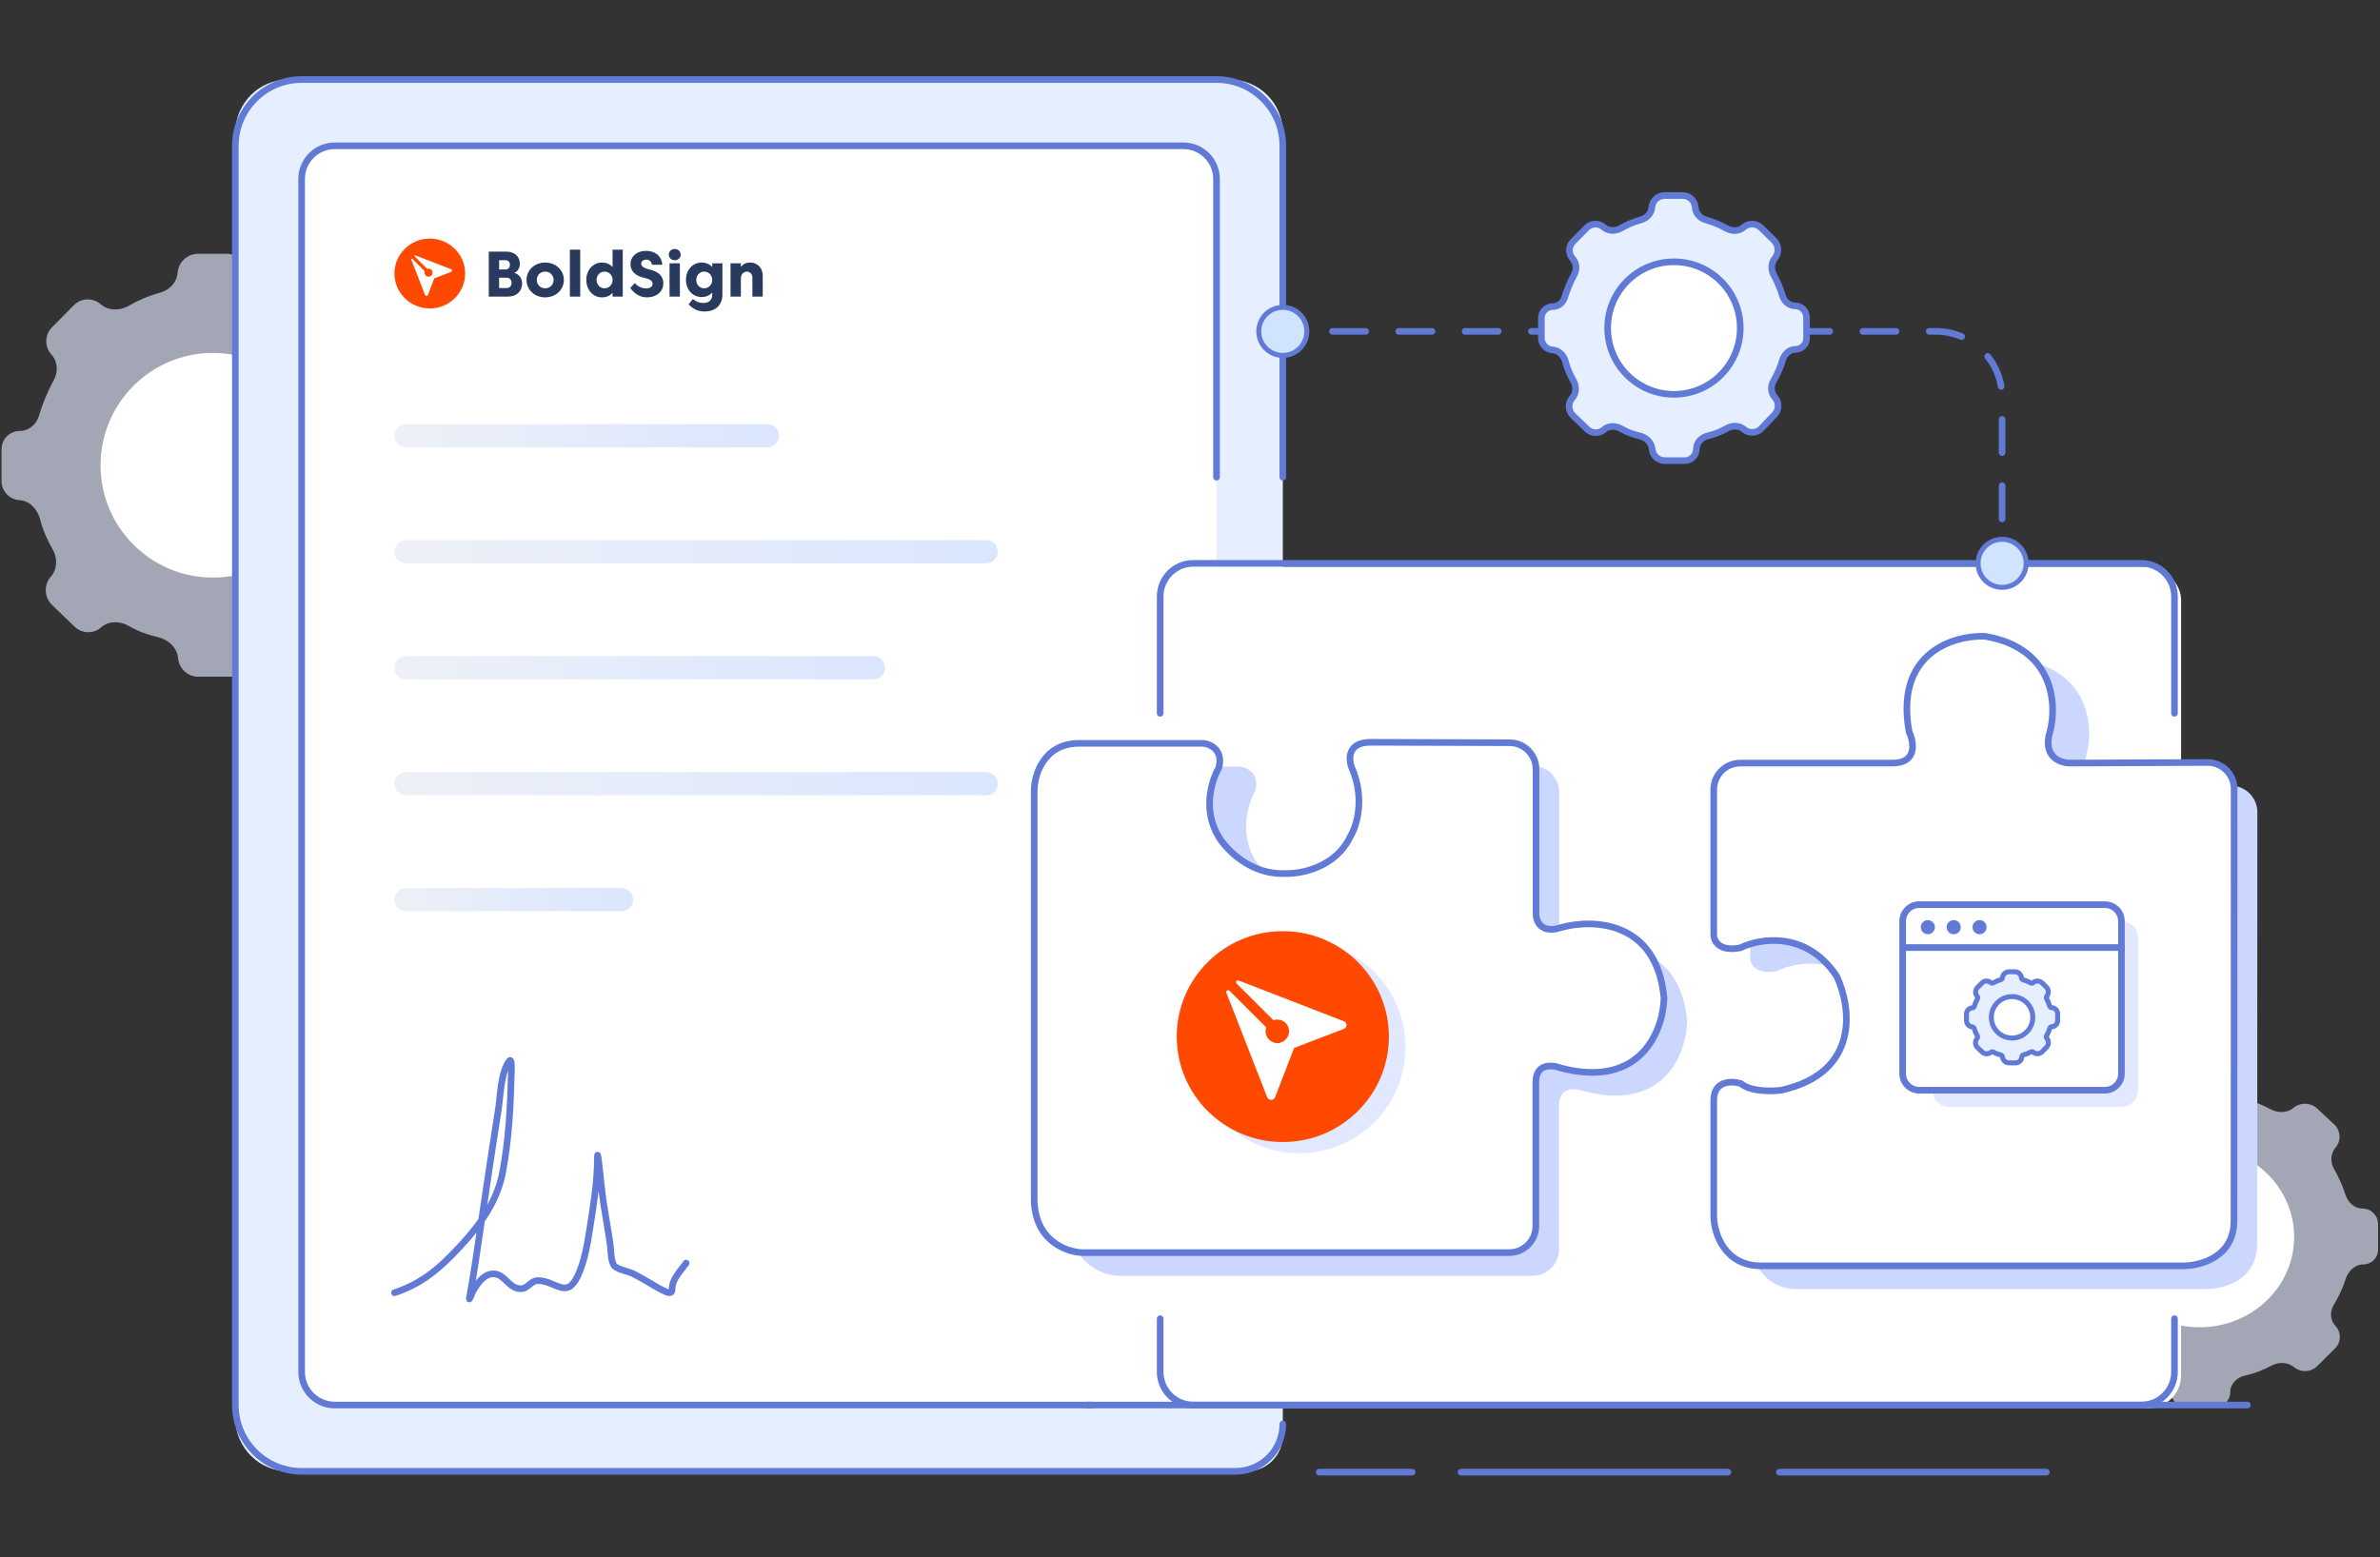 <svg width="718" height="470" viewBox="0 0 718 470" fill="none" xmlns="http://www.w3.org/2000/svg">
<rect x="0" y="0" width="718" height="470" fill="#333333" stroke="none"/>
<path d="M397.999 444.25H425.99" stroke="#607AD6" stroke-width="2" stroke-linecap="round" stroke-linejoin="round"/>
<path d="M628.346 334.506L622.821 339.844C620.96 341.642 620.902 344.605 622.689 346.475C624.271 348.13 624.407 350.673 623.272 352.66C621.545 355.681 620.3 358.814 619.492 361.314C618.808 363.431 616.894 365.003 614.669 365.003C612.091 365.003 610 367.094 610 369.672V376.98C610 379.541 612.002 381.656 614.56 381.796C617.169 381.938 619.176 384.168 619.863 386.689C620.568 389.273 621.776 391.741 622.977 393.733C624.239 395.823 624.189 398.567 622.536 400.363C620.72 402.336 620.847 405.407 622.819 407.224L628.552 412.505C630.457 414.26 633.369 414.323 635.349 412.654C637.285 411.022 640.103 411.098 642.316 412.328C644.902 413.766 647.596 414.616 649.889 415.083C652.427 415.601 654.627 417.574 654.854 420.155C655.079 422.702 657.213 424.656 659.771 424.656H668.268C670.776 424.656 672.809 422.623 672.809 420.116C672.809 417.608 674.861 415.604 677.315 415.089C680.309 414.461 683.025 413.311 685.143 412.161C687.338 410.969 690.124 410.964 692.051 412.554C694.128 414.269 697.166 414.129 699.077 412.23L704.456 406.886C706.32 405.035 706.365 402.035 704.557 400.128C702.959 398.443 702.813 395.873 704.007 393.881C705.831 390.839 706.961 388.136 707.623 385.985C708.355 383.612 710.477 381.565 712.961 381.565C715.423 381.565 717.419 379.568 717.419 377.106V369.393C717.419 366.808 715.324 364.712 712.738 364.712C710.311 364.712 708.292 362.839 707.574 360.52C706.705 357.712 705.354 354.911 704.1 352.684C702.961 350.661 703.07 348.105 704.576 346.338C706.344 344.264 706.166 341.166 704.172 339.309L699.015 334.505C697.038 332.664 694.002 332.579 691.926 334.307C689.96 335.943 687.125 335.924 684.884 334.692C682.04 333.13 679.004 332.069 676.509 331.407C674.248 330.808 672.46 328.908 672.321 326.573C672.167 324.005 670.04 322 667.466 322H659.704C657.101 322 654.936 324.002 654.733 326.596C654.549 328.933 652.75 330.791 650.48 331.378C647.192 332.227 644.415 333.455 642.318 334.624C640.085 335.868 637.192 335.904 635.233 334.262C633.213 332.569 630.241 332.674 628.346 334.506Z" fill="#E2E9FF" fill-opacity="0.64"/>
<ellipse cx="663.55" cy="373.268" rx="28.55" ry="27.268" fill="white"/>
<path d="M440.761 444.25H521.292" stroke="#607AD6" stroke-width="2" stroke-linecap="round" stroke-linejoin="round"/>
<path d="M536.812 444.25H617.344" stroke="#607AD6" stroke-width="2" stroke-linecap="round" stroke-linejoin="round"/>
<path d="M22.259 92.126L15.693 98.768C13.451 101.036 13.379 104.663 15.529 107.018C17.427 109.097 17.59 112.203 16.24 114.672C14.143 118.507 12.642 122.491 11.682 125.635C10.908 128.168 8.634 130.051 5.985 130.051C2.936 130.051 0.463 132.523 0.463 135.573V145.19C0.463 148.236 2.84 150.752 5.881 150.926C8.981 151.103 11.357 153.747 12.111 156.759C12.939 160.073 14.418 163.247 15.887 165.791C17.39 168.395 17.332 171.75 15.348 174.007C13.163 176.492 13.318 180.255 15.7 182.552L22.499 189.109C24.729 191.26 28.238 191.338 30.561 189.287C32.834 187.281 36.231 187.37 38.852 188.893C41.823 190.62 44.914 191.662 47.577 192.253C50.716 192.949 53.45 195.408 53.72 198.613C53.987 201.776 56.632 204.207 59.806 204.207H69.393C72.51 204.207 75.037 201.68 75.037 198.562C75.037 195.445 77.593 192.955 80.632 192.259C84.079 191.47 87.205 190.079 89.659 188.687C92.26 187.21 95.621 187.207 97.884 189.163C100.32 191.268 103.977 191.099 106.209 188.778L112.608 182.122C114.852 179.788 114.906 176.116 112.734 173.716C110.817 171.599 110.641 168.459 112.062 165.981C114.302 162.075 115.663 158.617 116.442 155.899C117.254 153.065 119.761 150.639 122.709 150.639C125.634 150.639 128.004 148.268 128.004 145.343V135.237C128.004 132.173 125.521 129.689 122.457 129.689C119.571 129.689 117.177 127.459 116.376 124.687C115.325 121.048 113.635 117.402 112.089 114.549C110.778 112.132 110.903 109.122 112.639 106.99L112.898 106.672C114.942 104.162 114.733 100.506 112.415 98.246L106.141 92.127C103.828 89.872 100.171 89.769 97.736 91.892C95.426 93.904 92.008 93.884 89.352 92.358C86.055 90.464 82.541 89.165 79.623 88.341C76.831 87.553 74.624 85.189 74.459 82.293C74.276 79.094 71.629 76.593 68.424 76.593H59.751C56.509 76.593 53.816 79.092 53.574 82.324C53.357 85.221 51.137 87.53 48.336 88.302C44.526 89.353 41.303 90.848 38.856 92.274C36.213 93.814 32.722 93.854 30.423 91.836C28.054 89.757 24.475 89.884 22.259 92.126Z" fill="#E2E9FF" fill-opacity="0.64"/>
<circle cx="64.234" cy="140.4" r="33.898" fill="white"/>
<circle cx="422.909" cy="394.415" r="26.997" fill="white"/>
<path d="M371 24H87C78.163 24 71 31.163 71 40V428C71 436.837 78.198 444 87.035 444H376.182C382.152 444 387 439.16 387 433.19V40C387 31.163 379.837 24 371 24Z" fill="#E5EFFF"/>
<path d="M387 144V44C387 32.954 378.046 24 367 24H91C79.954 24 71 32.954 71 44V424C71 435.046 79.954 444 91 444H372.742C380.617 444 387 437.617 387 429.742V429.742" stroke="#607AD6" stroke-width="2" stroke-linecap="round"/>
<rect x="91" y="44" width="276" height="380" rx="10" fill="white"/>
<path d="M119 131.5C119 129.567 120.567 128 122.5 128H231.5C233.433 128 235 129.567 235 131.5C235 133.433 233.433 135 231.5 135H122.5C120.567 135 119 133.433 119 131.5Z" fill="url(#paint0_linear_4856_9269)"/>
<path d="M119 166.5C119 164.567 120.567 163 122.5 163H297.5C299.433 163 301 164.567 301 166.5C301 168.433 299.433 170 297.5 170H122.5C120.567 170 119 168.433 119 166.5Z" fill="url(#paint1_linear_4856_9269)"/>
<path d="M119 201.5C119 199.567 120.567 198 122.5 198H263.5C265.433 198 267 199.567 267 201.5C267 203.433 265.433 205 263.5 205H122.5C120.567 205 119 203.433 119 201.5Z" fill="url(#paint2_linear_4856_9269)"/>
<path d="M119 236.5C119 234.567 120.567 233 122.5 233H297.5C299.433 233 301 234.567 301 236.5C301 238.433 299.433 240 297.5 240H122.5C120.567 240 119 238.433 119 236.5Z" fill="url(#paint3_linear_4856_9269)"/>
<path d="M119 271.5C119 269.567 120.567 268 122.5 268H187.5C189.433 268 191 269.567 191 271.5C191 273.433 189.433 275 187.5 275H122.5C120.567 275 119 273.433 119 271.5Z" fill="url(#paint4_linear_4856_9269)"/>
<path d="M367 144V54C367 48.477 362.523 44 357 44H101C95.477 44 91 48.477 91 54V414C91 419.523 95.477 424 101 424H329.339" stroke="#607AD6" stroke-width="2" stroke-linecap="round"/>
<path d="M129.661 93.083C135.549 93.083 140.323 88.364 140.323 82.542C140.323 76.72 135.549 72 129.661 72C123.773 72 119 76.72 119 82.542C119 88.364 123.773 93.083 129.661 93.083Z" fill="#FF4800"/>
<path d="M131.01 83.998L129.068 89.053C128.995 89.246 128.816 89.337 128.639 89.33C128.477 89.323 128.318 89.231 128.25 89.055L124.079 78.325C124.041 78.228 124.084 78.142 124.155 78.097C124.226 78.053 124.324 78.05 124.397 78.124L128.157 81.884C127.945 82.487 128.222 83.224 129.01 83.466C129.184 83.521 129.376 83.523 129.55 83.471C130.56 83.172 130.757 82.047 130.139 81.43C129.8 81.091 129.316 81.002 128.894 81.15L125.124 77.378C125.051 77.304 125.054 77.207 125.102 77.141C125.147 77.071 125.238 77.032 125.334 77.069L136.092 81.249C136.276 81.321 136.367 81.484 136.367 81.647C136.367 81.81 136.274 81.973 136.09 82.045L131.01 83.998Z" fill="white"/>
<path d="M153.342 89.502C155.829 89.502 157.519 87.845 157.519 85.538C157.519 83.9 156.499 82.718 155.149 82.349C156.15 81.923 156.829 80.915 156.829 79.606C156.829 77.406 155.256 75.933 152.721 75.933H147.456V89.502H153.342ZM152.478 81.322H150.574V78.511H152.478C153.274 78.511 153.838 79.015 153.838 79.916C153.838 80.818 153.274 81.322 152.478 81.322ZM152.876 86.924H150.574V83.803H152.876C153.731 83.803 154.333 84.414 154.333 85.364C154.333 86.304 153.731 86.924 152.876 86.924ZM164.474 89.735C167.689 89.735 170.108 87.428 170.108 84.482C170.108 81.535 167.689 79.228 164.474 79.228C161.259 79.228 158.84 81.535 158.84 84.482C158.84 87.428 161.259 89.735 164.474 89.735ZM164.474 87.002C163.027 87.002 161.939 85.916 161.939 84.482C161.939 83.057 163.027 81.962 164.474 81.962C165.922 81.962 167.01 83.057 167.01 84.482C167.01 85.916 165.922 87.002 164.474 87.002ZM175.043 89.502V75.351H171.925V89.502H175.043ZM181.609 89.735C182.93 89.735 184.018 89.231 184.805 88.397V89.502H187.875V75.351H184.805V80.566C184.018 79.732 182.93 79.228 181.609 79.228C178.841 79.228 176.879 81.535 176.879 84.482C176.879 87.428 178.841 89.735 181.609 89.735ZM182.377 87.002C181.026 87.002 179.977 85.916 179.977 84.482C179.977 83.057 181.026 81.962 182.377 81.962C183.737 81.962 184.805 83.057 184.805 84.482C184.805 85.916 183.737 87.002 182.377 87.002ZM195.092 89.735C198.181 89.735 200.114 87.923 200.114 85.499C200.114 83.338 198.686 81.942 195.782 81.273C193.994 80.866 193.45 80.265 193.45 79.509C193.45 78.831 194.091 78.356 195.005 78.356C195.927 78.356 196.53 78.918 196.666 79.907H199.813C199.589 77.163 197.53 75.7 194.859 75.7C192.1 75.7 190.206 77.406 190.206 79.761C190.206 81.845 191.75 83.28 194.325 83.832C196.374 84.268 196.87 84.889 196.87 85.654C196.87 86.488 196.083 87.04 194.946 87.04C193.596 87.04 192.547 86.488 191.469 85.451L190.138 86.915C191.556 88.853 193.305 89.735 195.092 89.735ZM203.553 78.53C204.563 78.53 205.34 77.803 205.34 76.834C205.34 75.874 204.563 75.138 203.553 75.138C202.542 75.138 201.765 75.874 201.765 76.834C201.765 77.803 202.542 78.53 203.553 78.53ZM205.107 89.502V79.461H201.989V89.502H205.107ZM212.538 94C215.899 94 217.939 92.032 217.939 88.863V79.461H214.869V80.566C214.082 79.732 212.994 79.228 211.673 79.228C208.905 79.228 206.943 81.535 206.943 84.482C206.943 87.331 208.905 89.638 211.673 89.638C212.994 89.638 214.082 89.134 214.869 88.31V89.057C214.869 90.569 213.791 91.441 212.188 91.441C210.945 91.441 209.954 91.024 209.012 90.22L207.739 91.838C209.099 93.292 210.683 94 212.538 94ZM212.441 87.002C211.091 87.002 210.042 85.916 210.042 84.482C210.042 83.057 211.091 81.962 212.441 81.962C213.801 81.962 214.869 83.057 214.869 84.482C214.869 85.916 213.801 87.002 212.441 87.002ZM223.505 89.502V84.075C223.505 82.698 224.35 81.962 225.36 81.962C226.264 81.962 226.982 82.795 226.982 83.697V89.502H230.1V83.202C230.1 80.827 228.498 79.228 226.293 79.228C225.146 79.228 224.185 79.693 223.505 80.517V79.461H220.387V89.502H223.505Z" fill="#283A5E"/>
<path d="M119 390.112C126.022 387.797 131.03 384.11 136.147 378.9C143.39 371.525 149.773 363.767 151.663 353.628C153.384 344.401 153.979 334.913 154.191 325.553C154.231 323.779 154.637 318.808 153.576 320.263C151.052 323.726 150.966 330.875 150.364 334.685C147.996 349.693 145.821 364.733 143.586 379.759C142.988 383.783 142.34 387.784 141.602 391.785C141.416 392.797 142.514 389.923 142.665 389.66C143.965 387.4 146.18 383.965 149.42 384.461C152.233 384.892 153.398 388.211 156.222 388.801C159.38 389.46 159.675 386.389 162.457 386.45C167.642 386.563 170.935 392.165 174.266 385.094C176.398 380.566 177.181 375.536 177.95 370.672C179.05 363.715 180.217 356.592 180.217 349.536C180.217 344.908 181.373 358.728 182.107 363.303C182.787 367.542 183.552 371.753 184.138 376.007C184.306 377.223 184.287 381.2 185.484 382.155C186.845 383.24 189.369 383.596 190.94 384.348C194.155 385.886 197.05 387.956 200.245 389.524C201.288 390.036 202.749 390.681 202.749 389.117C202.749 385.938 205.216 383.722 207 381.16" stroke="#607AD6" stroke-width="2" stroke-linecap="round"/>
<path d="M382 100H584C595.046 100 604 108.954 604 120V174" stroke="#607AD6" stroke-width="2" stroke-linecap="round" stroke-dasharray="10 10"/>
<rect x="350" y="171" width="308" height="254" rx="10" fill="white"/>
<path d="M350 215.25V180C350 174.477 354.477 170 360 170H646C651.523 170 656 174.477 656 180V215.25M350 397.943V414C350 419.523 354.477 424 360 424H646C651.523 424 656 419.523 656 414V397.943" stroke="#607AD6" stroke-width="2" stroke-linecap="round" stroke-linejoin="round"/>
<path d="M328 424L678 424" stroke="#607AD6" stroke-width="2" stroke-linecap="round"/>
<circle cx="387" cy="100" r="7.25" fill="#D0E3FF" stroke="#607AD6" stroke-width="1.5"/>
<circle cx="604" cy="170" r="7.25" fill="#D0E3FF" stroke="#607AD6" stroke-width="1.5"/>
<path d="M478.671 68.737L474.553 72.902C473.147 74.323 473.102 76.597 474.45 78.073C475.64 79.376 475.743 81.324 474.896 82.872C473.58 85.275 472.639 87.772 472.037 89.743C471.552 91.331 470.125 92.512 468.464 92.512C466.551 92.512 465 94.063 465 95.976V102.001C465 103.912 466.491 105.49 468.398 105.599C470.342 105.71 471.833 107.368 472.306 109.257C472.826 111.334 473.753 113.323 474.674 114.918C475.617 116.55 475.581 118.653 474.336 120.068C472.966 121.626 473.063 123.985 474.557 125.425L478.822 129.535C480.221 130.884 482.421 130.933 483.879 129.647C485.304 128.389 487.435 128.445 489.079 129.4C490.944 130.483 492.883 131.137 494.554 131.507C496.522 131.942 498.236 133.484 498.405 135.493C498.573 137.476 500.231 139 502.22 139H508.238C510.192 139 511.776 137.416 511.776 135.462C511.776 133.507 513.379 131.946 515.284 131.511C517.447 131.016 519.408 130.144 520.948 129.271C522.58 128.345 524.687 128.343 526.107 129.569C527.635 130.889 529.929 130.783 531.329 129.328L535.343 125.155C536.75 123.692 536.784 121.39 535.422 119.886C534.219 118.559 534.109 116.59 535 115.036C536.405 112.589 537.258 110.421 537.747 108.718C538.257 106.941 539.829 105.419 541.679 105.419C543.513 105.419 545 103.932 545 102.097V95.765C545 93.844 543.442 92.285 541.52 92.285C539.71 92.285 538.209 90.887 537.706 89.148C537.058 86.91 536.026 84.668 535.071 82.895C534.221 81.317 534.303 79.356 535.435 77.967C536.768 76.331 536.631 73.948 535.12 72.475L531.287 68.739C529.835 67.324 527.542 67.26 526.014 68.591C524.565 69.853 522.422 69.84 520.756 68.883C518.687 67.695 516.482 66.881 514.651 66.365C512.901 65.871 511.517 64.389 511.413 62.574C511.299 60.568 509.639 59 507.63 59H502.186C500.154 59 498.466 60.566 498.314 62.592C498.178 64.409 496.786 65.856 495.03 66.34C492.639 66.999 490.617 67.936 489.082 68.83C487.424 69.796 485.235 69.821 483.792 68.556C482.306 67.252 480.061 67.332 478.671 68.737Z" fill="#E5EFFF" stroke="#607AD6" stroke-width="2"/>
<circle cx="505" cy="99" r="19.999" fill="white" stroke="#607AD6" stroke-width="2.002"/>
<path d="M470.391 282.856V239.131C470.391 234.723 466.826 231.146 462.418 231.131L424.725 231.002C417.446 230.878 417.772 236.141 418.846 238.788C422.926 248.197 420.188 256.547 418.309 259.547C413.87 268.82 403.394 270.779 398.711 270.6C388.325 271.062 381.024 263.424 378.671 259.547C373.672 251.373 376.588 242.302 378.671 238.788C380.153 233.412 376.228 231.572 374.08 231.324H336.155C325.694 231.582 323.026 240.983 323 245.652V368.847C323.077 381.356 332.656 384.828 337.435 385H462.328C466.746 385 470.328 381.418 470.328 377V333.682C470.27 327.83 475.259 328.303 477.761 329.271C502.102 335.658 508.729 317.911 509 308.24C506.896 284.638 487.297 284.223 477.761 286.965C471.927 288.814 470.417 284.996 470.391 282.856Z" fill="#CBD7FF"/>
<path d="M463.391 275.856V232.133C463.391 227.724 459.824 224.147 455.416 224.133L413.725 224.002C406.446 223.878 406.772 229.141 407.846 231.788C411.926 241.197 409.188 249.547 407.309 252.547C402.87 261.82 392.394 263.779 387.711 263.6C377.325 264.062 370.024 256.424 367.671 252.547C362.672 244.373 365.588 235.302 367.671 231.788C369.153 226.412 365.228 224.572 363.08 224.324H325.155C314.694 224.582 312.026 233.983 312 238.652V361.847C312.077 374.356 321.656 377.828 326.435 378H455.328C459.746 378 463.328 374.418 463.328 370V326.682C463.27 320.83 468.259 321.303 470.761 322.271C495.102 328.658 501.729 310.911 502 301.24C499.896 277.638 480.297 277.223 470.761 279.965C464.927 281.814 463.417 277.996 463.391 275.856Z" fill="white" stroke="#607AD6" stroke-width="2" stroke-linejoin="round"/>
<path d="M392 348C409.673 348 424 333.673 424 316C424 298.327 409.673 284 392 284C374.327 284 360 298.327 360 316C360 333.673 374.327 348 392 348Z" fill="#CBD7FF" fill-opacity="0.56"/>
<g clip-path="url(#clip0_4856_9269)">
<path d="M387 344.635C404.673 344.635 419 330.39 419 312.818C419 295.245 404.673 281 387 281C369.327 281 355 295.245 355 312.818C355 330.39 369.327 344.635 387 344.635Z" fill="#FF4800"/>
<path d="M390.406 316.243L384.683 331.093C384.467 331.659 383.938 331.928 383.417 331.906C382.941 331.885 382.472 331.616 382.271 331.1L369.975 299.578C369.863 299.295 369.99 299.041 370.198 298.91C370.407 298.779 370.697 298.772 370.913 298.99L381.996 310.035C381.37 311.807 382.189 313.97 384.511 314.682C385.025 314.842 385.591 314.849 386.104 314.697C389.081 313.818 389.662 310.514 387.838 308.699C386.841 307.704 385.412 307.442 384.169 307.878L373.057 296.797C372.841 296.579 372.848 296.296 372.99 296.1C373.124 295.897 373.391 295.78 373.674 295.889L405.389 308.169C405.932 308.379 406.2 308.858 406.2 309.338C406.2 309.817 405.925 310.296 405.382 310.507L390.406 316.243Z" fill="white"/>
</g>
<path d="M635.503 237.281L672.958 237.095C677.392 237.073 680.999 240.663 680.997 245.098L680.954 375.162C681.092 386.461 670.582 389.094 665.31 388.997H542.012C531.245 388.852 528.19 379.207 528.008 374.403V339.346C527.863 333.005 533.416 333.137 536.211 333.996C539.223 336.515 545.635 336.363 548.465 335.972C572.219 330.62 569.448 310.825 565.093 301.597C555.943 287.797 541.926 290.124 536.062 293.012C529.604 294.306 527.996 290.896 528 289.029V245.281C528 240.862 531.582 237.281 536 237.281H581.895C589.475 237.281 588.419 230.992 586.944 227.847C582.573 203.992 600.347 198.685 609.78 199.014C630.74 202.514 631.612 219.695 629.428 227.847C627.156 235.384 632.532 237.276 635.503 237.281Z" fill="#CBD7FF"/>
<path d="M624.503 230.281L665.961 230.092C670.394 230.072 673.999 233.661 673.997 238.095L673.954 368.162C674.092 379.461 663.582 382.094 658.31 381.997H531.012C520.245 381.852 517.19 372.207 517.008 367.403V332.346C516.863 326.005 522.416 326.137 525.211 326.996C528.223 329.515 534.635 329.363 537.465 328.972C561.219 323.62 558.448 303.825 554.093 294.597C544.943 280.797 530.926 283.124 525.062 286.012C518.604 287.306 516.996 283.896 517 282.029V238.281C517 233.862 520.582 230.281 525 230.281H570.895C578.475 230.281 577.419 223.992 575.944 220.847C571.573 196.992 589.347 191.685 598.78 192.014C619.74 195.514 620.612 212.695 618.428 220.847C616.156 228.384 621.532 230.276 624.503 230.281Z" fill="white" stroke="#607AD6" stroke-width="2" stroke-linejoin="round"/>
<path d="M640 278H588C585.239 278 583 280.239 583 283V329C583 331.761 585.239 334 588 334H640C642.761 334 645 331.761 645 329V283C645 280.239 642.761 278 640 278Z" fill="#CBD7FF" fill-opacity="0.56"/>
<path d="M635 273H579C576.239 273 574 275.239 574 278V324C574 326.761 576.239 329 579 329H635C637.761 329 640 326.761 640 324V278C640 275.239 637.761 273 635 273Z" fill="white" stroke="#607AD6" stroke-width="2" stroke-linecap="round"/>
<path d="M607.854 293.25C608.905 293.25 609.773 294.07 609.833 295.119C609.846 295.338 610.027 295.584 610.34 295.672C610.977 295.852 611.755 296.137 612.494 296.562C612.825 296.751 613.16 296.705 613.337 296.552C614.128 295.863 615.315 295.896 616.066 296.628L617.312 297.843C618.081 298.593 618.151 299.805 617.473 300.638C617.319 300.827 617.284 301.132 617.434 301.41C617.759 302.014 618.119 302.794 618.35 303.59C618.443 303.911 618.689 304.067 618.869 304.067C619.908 304.067 620.75 304.91 620.75 305.949V308.007C620.75 309.017 619.931 309.836 618.921 309.836C618.742 309.836 618.463 310.016 618.363 310.365C618.188 310.978 617.887 311.738 617.4 312.585C617.254 312.84 617.294 313.12 617.442 313.284C618.15 314.065 618.133 315.261 617.402 316.021L616.098 317.376C615.366 318.136 614.167 318.192 613.369 317.503C613.199 317.356 612.871 317.31 612.553 317.49C612.005 317.801 611.3 318.116 610.51 318.297C610.135 318.383 609.952 318.655 609.952 318.85C609.952 319.899 609.102 320.75 608.053 320.75H606.097C605.06 320.75 604.197 319.956 604.109 318.924C604.089 318.681 603.851 318.387 603.442 318.297C602.84 318.164 602.135 317.927 601.449 317.528C601.113 317.333 600.79 317.383 600.632 317.522C599.865 318.199 598.708 318.173 597.972 317.464L596.586 316.128C595.812 315.382 595.761 314.159 596.471 313.352C596.625 313.176 596.671 312.852 596.495 312.548C596.173 311.99 595.837 311.278 595.646 310.516C595.545 310.11 595.265 309.905 595.062 309.894C594.045 309.835 593.25 308.994 593.25 307.976V306.018C593.25 304.982 594.09 304.142 595.126 304.142C595.297 304.141 595.496 304.011 595.569 303.772C595.776 303.097 596.101 302.235 596.559 301.398C596.703 301.134 596.657 300.858 596.518 300.705C595.81 299.93 595.833 298.736 596.571 297.99L597.91 296.638C598.641 295.899 599.82 295.857 600.602 296.542C600.772 296.692 601.119 296.739 601.449 296.547C601.997 296.228 602.714 295.896 603.561 295.662C603.88 295.574 604.062 295.333 604.079 295.111C604.158 294.062 605.032 293.25 606.085 293.25H607.854Z" fill="#E5EFFF" stroke="#607AD6" stroke-width="1.5"/>
<circle cx="607" cy="307" r="6.25" fill="white" stroke="#607AD6" stroke-width="1.5"/>
<path d="M575.35 285.945H640" stroke="#607AD6" stroke-width="2" stroke-linecap="square" stroke-linejoin="round"/>
<circle cx="581.601" cy="279.799" r="2.129" fill="#607AD6"/>
<circle cx="589.395" cy="279.799" r="2.129" fill="#607AD6"/>
<circle cx="597.189" cy="279.799" r="2.129" fill="#607AD6"/>
<defs>
<linearGradient id="paint0_linear_4856_9269" x1="235" y1="131.5" x2="119" y2="131.5" gradientUnits="userSpaceOnUse">
<stop stop-color="#DAE6FF"/>
<stop offset="1" stop-color="#EDF0F6"/>
</linearGradient>
<linearGradient id="paint1_linear_4856_9269" x1="301" y1="166.5" x2="119" y2="166.5" gradientUnits="userSpaceOnUse">
<stop stop-color="#DAE6FF"/>
<stop offset="1" stop-color="#EDF0F6"/>
</linearGradient>
<linearGradient id="paint2_linear_4856_9269" x1="267" y1="201.5" x2="119" y2="201.5" gradientUnits="userSpaceOnUse">
<stop stop-color="#DAE6FF"/>
<stop offset="1" stop-color="#EDF0F6"/>
</linearGradient>
<linearGradient id="paint3_linear_4856_9269" x1="301" y1="236.5" x2="119" y2="236.5" gradientUnits="userSpaceOnUse">
<stop stop-color="#DAE6FF"/>
<stop offset="1" stop-color="#EDF0F6"/>
</linearGradient>
<linearGradient id="paint4_linear_4856_9269" x1="191" y1="271.5" x2="119" y2="271.5" gradientUnits="userSpaceOnUse">
<stop stop-color="#DAE6FF"/>
<stop offset="1" stop-color="#EDF0F6"/>
</linearGradient>
<clipPath id="clip0_4856_9269">
<rect width="64" height="64" fill="white" transform="translate(355 281)"/>
</clipPath>
</defs>
</svg>
